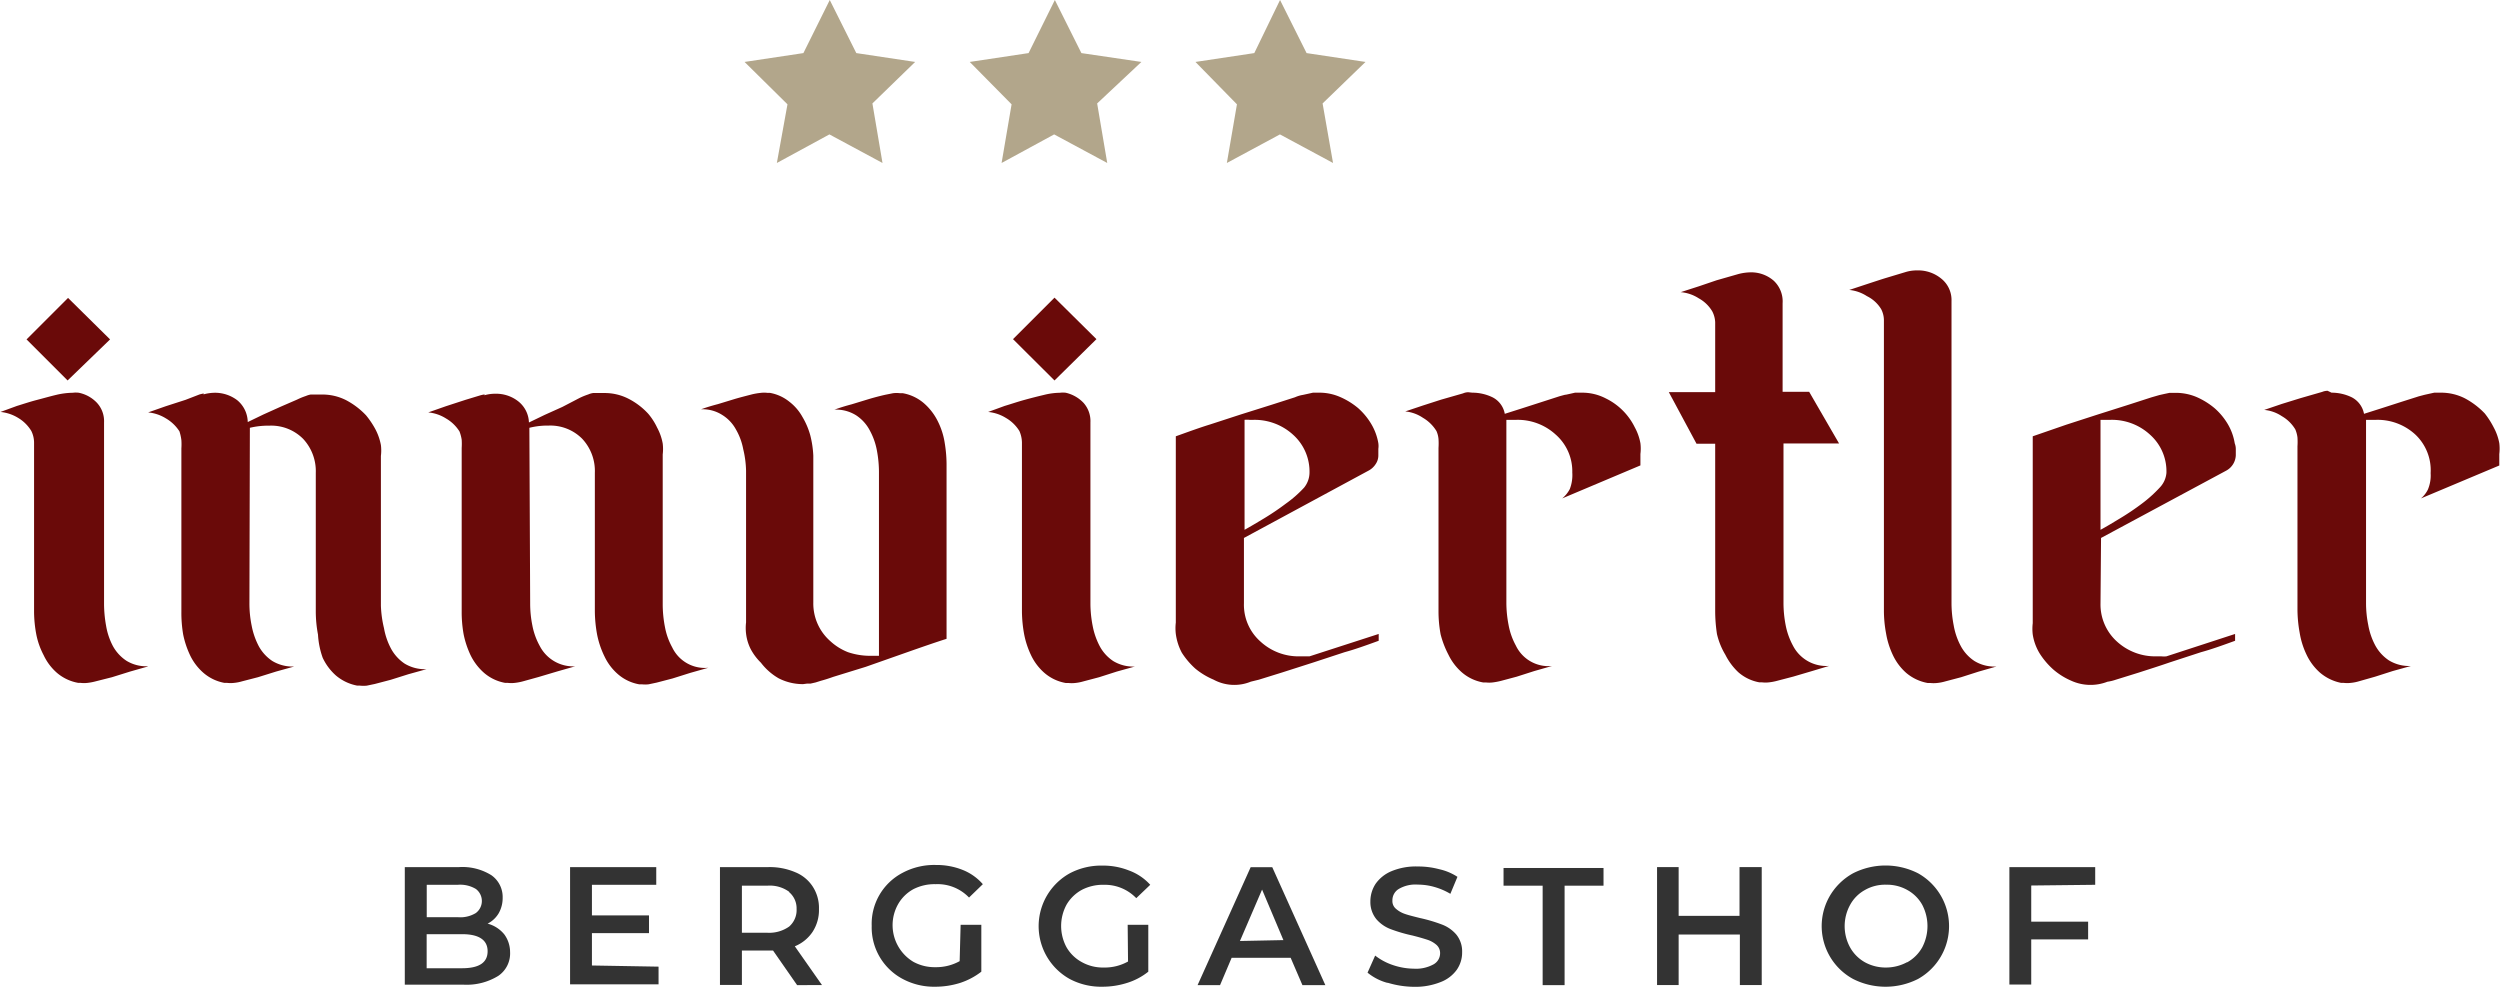 <svg id="Ebene_1" data-name="Ebene 1" xmlns="http://www.w3.org/2000/svg" viewBox="0 0 282.55 111.57"><defs><style>.cls-1{fill:#333;}.cls-2{fill:#6a0a09;}.cls-3{fill:#b2a68b;}</style></defs><g id="Gruppe_76" data-name="Gruppe 76"><g id="Gruppe_74" data-name="Gruppe 74"><path id="Pfad_492" data-name="Pfad 492" class="cls-1" d="M57,105.61a3.4,3.4,0,0,1,.65,2,3.06,3.06,0,0,1-1.33,2.68,6.79,6.79,0,0,1-3.89,1H45.75V98h6.14a6.18,6.18,0,0,1,3.65.92,3,3,0,0,1,1.27,2.54,3.47,3.47,0,0,1-.45,1.76,3.06,3.06,0,0,1-1.25,1.17A3.62,3.62,0,0,1,57,105.61ZM48.23,100v3.66h3.5a3.37,3.37,0,0,0,2.05-.47,1.7,1.7,0,0,0,0-2.72,3.44,3.44,0,0,0-2.05-.47Zm6.88,7.51c0-1.29-1-1.93-2.89-1.93h-4v3.85h4c1.92,0,2.89-.63,2.89-1.92Z"/><path id="Pfad_493" data-name="Pfad 493" class="cls-1" d="M74.43,109.25v2h-10V98h9.74v2H66.9v3.46h6.45v2H66.9v3.66Z"/><path id="Pfad_494" data-name="Pfad 494" class="cls-1" d="M90.09,111.34l-2.72-3.91H83.85v3.89H81.37V98h5.49a7.35,7.35,0,0,1,3,.57,4.25,4.25,0,0,1,2,1.64,4.41,4.41,0,0,1,.7,2.52,4.52,4.52,0,0,1-.73,2.6,4.41,4.41,0,0,1-2,1.62l3.07,4.38Zm-.9-10.55a3.71,3.71,0,0,0-2.46-.69H83.85v5.32h2.88a3.91,3.91,0,0,0,2.46-.7,2.47,2.47,0,0,0,.84-2,2.39,2.39,0,0,0-.84-1.89Z"/><path id="Pfad_495" data-name="Pfad 495" class="cls-1" d="M108.57,104.52h2.34v5.3a7.91,7.91,0,0,1-2.4,1.27,9.39,9.39,0,0,1-2.83.43,7.52,7.52,0,0,1-3.66-.88,6.59,6.59,0,0,1-3.5-6,6.5,6.5,0,0,1,3.5-6,7.58,7.58,0,0,1,3.76-.88,7.93,7.93,0,0,1,3,.55,5.92,5.92,0,0,1,2.3,1.62l-1.56,1.51a4.93,4.93,0,0,0-3.79-1.51,5.22,5.22,0,0,0-2.51.57,4.44,4.44,0,0,0-1.7,1.66,4.83,4.83,0,0,0,1.7,6.54,5,5,0,0,0,2.5.61,5.46,5.46,0,0,0,2.74-.68Z"/><path id="Pfad_496" data-name="Pfad 496" class="cls-1" d="M127.45,104.52h2.33v5.3a7.29,7.29,0,0,1-2.4,1.27,9.27,9.27,0,0,1-2.82.43,7.56,7.56,0,0,1-3.67-.88,6.83,6.83,0,0,1,0-11.93,7.59,7.59,0,0,1,3.7-.88,7.93,7.93,0,0,1,3,.55A6,6,0,0,1,130,100l-1.58,1.51a4.92,4.92,0,0,0-3.65-1.51,5.16,5.16,0,0,0-2.5.57,4.5,4.5,0,0,0-1.72,1.66,5.05,5.05,0,0,0,0,4.85,4.43,4.43,0,0,0,1.72,1.66,4.87,4.87,0,0,0,2.47.61,5.4,5.4,0,0,0,2.75-.68Z"/><path id="Pfad_497" data-name="Pfad 497" class="cls-1" d="M145.87,108.25H139.2l-1.31,3.09h-2.54l6-13.33h2.44l6,13.33H147.2Zm-.82-2-2.41-5.71-2.5,5.81Z"/><path id="Pfad_498" data-name="Pfad 498" class="cls-1" d="M156.83,111.09a6,6,0,0,1-2.27-1.16l.86-1.93a6.75,6.75,0,0,0,2,1.07,7.61,7.61,0,0,0,2.37.41,4.11,4.11,0,0,0,2.23-.49,1.43,1.43,0,0,0,.74-1.25,1.23,1.23,0,0,0-.41-.95,2.94,2.94,0,0,0-1-.57c-.43-.14-1-.31-1.72-.49a17.35,17.35,0,0,1-2.46-.72,4,4,0,0,1-1.61-1.12,3.06,3.06,0,0,1-.68-2,3.63,3.63,0,0,1,.59-2,4.14,4.14,0,0,1,1.8-1.43,7.21,7.21,0,0,1,3-.53,9.24,9.24,0,0,1,2.4.31,6.17,6.17,0,0,1,2.05.86l-.8,1.92a7.52,7.52,0,0,0-1.82-.78,6.76,6.76,0,0,0-1.84-.26,3.72,3.72,0,0,0-2.17.49,1.49,1.49,0,0,0-.72,1.31,1.13,1.13,0,0,0,.41.94,2.94,2.94,0,0,0,1,.57c.43.15,1,.29,1.72.47a17.48,17.48,0,0,1,2.44.72,4,4,0,0,1,1.64,1.13,3,3,0,0,1,.67,2,3.41,3.41,0,0,1-.61,2A4,4,0,0,1,162.8,111a7.7,7.7,0,0,1-3,.53,10.62,10.62,0,0,1-3-.47Z"/><path id="Pfad_499" data-name="Pfad 499" class="cls-1" d="M174.35,100.1h-4.42v-2h11.3v2h-4.4v11.24h-2.48Z"/><path id="Pfad_500" data-name="Pfad 500" class="cls-1" d="M199.11,98v13.33h-2.47v-5.71h-6.92v5.71h-2.44V98h2.44v5.51h6.88V98Z"/><path id="Pfad_501" data-name="Pfad 501" class="cls-1" d="M209.43,110.64a6.8,6.8,0,0,1-2.71-9.23,6.92,6.92,0,0,1,2.71-2.71,8.11,8.11,0,0,1,7.35,0,6.84,6.84,0,0,1,0,11.94,8.11,8.11,0,0,1-7.35,0Zm6.14-1.89a4.37,4.37,0,0,0,1.68-1.68,5.18,5.18,0,0,0,0-4.81,4.28,4.28,0,0,0-1.68-1.67,4.68,4.68,0,0,0-2.4-.6,4.58,4.58,0,0,0-2.4.6,4.22,4.22,0,0,0-1.67,1.68,5,5,0,0,0,0,4.81,4.37,4.37,0,0,0,1.68,1.68,4.88,4.88,0,0,0,2.4.59,5,5,0,0,0,2.33-.59Z"/><path id="Pfad_502" data-name="Pfad 502" class="cls-1" d="M229.57,100.08v4.09H236v2h-6.43v5.1H227.1V98h9.7v2Z"/></g><g id="Gruppe_75" data-name="Gruppe 75"><path id="Pfad_503" data-name="Pfad 503" class="cls-2" d="M16.7,75.33l-2,.57-2.05.64L10.83,77a6.23,6.23,0,0,1-.94.18,3.39,3.39,0,0,1-.78,0H8.85a5.07,5.07,0,0,1-2.42-1.14,6.07,6.07,0,0,1-1.5-2,8.55,8.55,0,0,1-.83-2.35,14.22,14.22,0,0,1-.25-2.6V50a3,3,0,0,0-.31-1.29,4.31,4.31,0,0,0-1.49-1.48,4.65,4.65,0,0,0-2-.67l1.86-.68c.72-.22,1.46-.47,2.23-.67s1.5-.41,2.21-.58a8.57,8.57,0,0,1,1.88-.24,2.58,2.58,0,0,1,.68,0,3.88,3.88,0,0,1,2.05,1.14,3.06,3.06,0,0,1,.8,2.21V68.2a14.15,14.15,0,0,0,.23,2.52A7.57,7.57,0,0,0,12.75,73a4.69,4.69,0,0,0,1.54,1.68,4.29,4.29,0,0,0,2.41.62ZM3,38.36l4.69-4.69,4.75,4.69L7.64,43Z"/><path id="Pfad_504" data-name="Pfad 504" class="cls-2" d="M28.19,68.19a12.5,12.5,0,0,0,.25,2.51,8.29,8.29,0,0,0,.8,2.32,4.74,4.74,0,0,0,1.53,1.68,4.42,4.42,0,0,0,2.48.63l-2.05.57-2.05.64L27.37,77a4.83,4.83,0,0,1-.92.18,3.39,3.39,0,0,1-.78,0h-.3A5,5,0,0,1,23,76.05a6.13,6.13,0,0,1-1.52-2,10.3,10.3,0,0,1-.78-2.35,14.65,14.65,0,0,1-.2-2.56V50.67a7.06,7.06,0,0,0,0-.92,5.23,5.23,0,0,0-.22-1,4.52,4.52,0,0,0-1.54-1.47,4.65,4.65,0,0,0-2-.67l2-.7,2.23-.72,1.58-.61c.45-.12.57-.14.43,0h0a4.94,4.94,0,0,1,1.27-.19,4.16,4.16,0,0,1,2.56.84A3.27,3.27,0,0,1,28,47.7l1.78-.86,2-.9,1.8-.78a7.88,7.88,0,0,1,1-.41,2.49,2.49,0,0,1,.53-.16h1.33a5.88,5.88,0,0,1,2.7.65,8.62,8.62,0,0,1,2.23,1.7,9.68,9.68,0,0,1,1.05,1.56,6.32,6.32,0,0,1,.63,1.8,5.06,5.06,0,0,1,0,1.23V68.46A12.5,12.5,0,0,0,43.4,71a7.7,7.7,0,0,0,.8,2.32A4.74,4.74,0,0,0,45.73,75a4.42,4.42,0,0,0,2.48.63l-2.05.57-2,.63-1.79.47-.9.19a3.39,3.39,0,0,1-.78,0h-.31a5.23,5.23,0,0,1-2.42-1.15,6.18,6.18,0,0,1-1.49-2,9.32,9.32,0,0,1-.53-2.62,14.06,14.06,0,0,1-.25-2.6V53.45a5.35,5.35,0,0,0-1.43-3.85,5.08,5.08,0,0,0-3.85-1.49,8.81,8.81,0,0,0-2.17.24Z"/><path id="Pfad_505" data-name="Pfad 505" class="cls-2" d="M59.92,68.19a12.5,12.5,0,0,0,.25,2.51A7.72,7.72,0,0,0,61,73a4.26,4.26,0,0,0,4,2.31l-2,.57-2.15.64L59.12,77a6,6,0,0,1-.94.18,3.39,3.39,0,0,1-.78,0h-.3a5,5,0,0,1-2.4-1.14,6.37,6.37,0,0,1-1.52-2,10.3,10.3,0,0,1-.78-2.35,14.19,14.19,0,0,1-.22-2.6V50.62a7.06,7.06,0,0,0,0-.92,4.35,4.35,0,0,0-.25-.94,4.4,4.4,0,0,0-1.53-1.47,4.54,4.54,0,0,0-2-.68l2-.7,2.21-.72,1.68-.51c.45-.12.59-.12.43,0h0A4.34,4.34,0,0,1,56,44.5a4.05,4.05,0,0,1,2.55.84,3.18,3.18,0,0,1,1.23,2.41l1.78-.86,2-.9,1.92-1a7.88,7.88,0,0,1,1-.41,2.16,2.16,0,0,1,.55-.16h1.31a5.88,5.88,0,0,1,2.7.65,7.91,7.91,0,0,1,2.23,1.7,7.11,7.11,0,0,1,1,1.56,6,6,0,0,1,.63,1.8,5.06,5.06,0,0,1,0,1.23V68.33a13.37,13.37,0,0,0,.25,2.52,7.59,7.59,0,0,0,.82,2.31,4.08,4.08,0,0,0,4.09,2.31l-2.05.58-2,.63-1.8.47-.9.19a3.39,3.39,0,0,1-.78,0h-.3a5,5,0,0,1-2.4-1.15,6.1,6.1,0,0,1-1.51-2,10,10,0,0,1-.84-2.5,15.16,15.16,0,0,1-.25-2.6V53.44a5.33,5.33,0,0,0-1.43-3.85A5.07,5.07,0,0,0,62,48.1a8.36,8.36,0,0,0-2.17.25Z"/><path id="Pfad_506" data-name="Pfad 506" class="cls-2" d="M90.77,77.32A6,6,0,0,1,88,76.66a6.75,6.75,0,0,1-2-1.76,6.3,6.3,0,0,1-1.13-1.49,5.16,5.16,0,0,1-.55-1.8,5.4,5.4,0,0,1,0-1.27V53.22A11.24,11.24,0,0,0,84,50.77a7,7,0,0,0-.84-2.26,4.38,4.38,0,0,0-1.53-1.61,4.1,4.1,0,0,0-2.4-.64c.63-.23,1.27-.42,1.92-.59l2-.61c.7-.2,1.31-.35,1.8-.48A7.42,7.42,0,0,1,86,44.4a2.89,2.89,0,0,1,.72,0H87a4.83,4.83,0,0,1,2.21,1,5.55,5.55,0,0,1,1.48,1.72,8.46,8.46,0,0,1,.88,2.05,11.41,11.41,0,0,1,.35,2.33V68.12a5.66,5.66,0,0,0,1.92,4.34,6.35,6.35,0,0,0,2,1.25,7.84,7.84,0,0,0,2.5.41h1V53.45a13.27,13.27,0,0,0-.23-2.52,7.59,7.59,0,0,0-.82-2.31,4.58,4.58,0,0,0-1.53-1.68,4.23,4.23,0,0,0-2.45-.64c.63-.23,1.28-.43,1.93-.6l2-.61c.68-.2,1.27-.35,1.8-.47l.9-.18a3.39,3.39,0,0,1,.78,0h.31a5,5,0,0,1,2.4,1.14A6.55,6.55,0,0,1,106,47.63a8.24,8.24,0,0,1,.78,2.48,15.11,15.11,0,0,1,.2,2.6V72.2c-1.23.39-2.7.9-4.38,1.49l-4.77,1.68L94.17,76.5c-.47.17-.94.32-1.42.45l-.57.18-.57.13h-.39Z"/><path id="Pfad_507" data-name="Pfad 507" class="cls-2" d="M128.27,75.33l-2.05.57-2,.64-1.78.47a4.83,4.83,0,0,1-.92.18,3.39,3.39,0,0,1-.78,0h-.3a5,5,0,0,1-2.4-1.14,6.1,6.1,0,0,1-1.51-2,9.76,9.76,0,0,1-.78-2.36,15,15,0,0,1-.25-2.6V50a3.37,3.37,0,0,0-.29-1.29,4.34,4.34,0,0,0-1.53-1.48,4.65,4.65,0,0,0-2-.67l1.86-.68c.74-.22,1.47-.47,2.23-.68s1.51-.4,2.23-.57a7.8,7.8,0,0,1,1.8-.24,2.43,2.43,0,0,1,.66,0,4,4,0,0,1,2,1.14,3.1,3.1,0,0,1,.78,2.21V68.2a13.29,13.29,0,0,0,.25,2.52,8.12,8.12,0,0,0,.8,2.31,4.62,4.62,0,0,0,1.54,1.69,4.37,4.37,0,0,0,2.5.61Zm-13.78-37,4.69-4.69,4.74,4.69L119.18,43Z"/><path id="Pfad_508" data-name="Pfad 508" class="cls-2" d="M140.59,68.19a5.54,5.54,0,0,0,1.87,4.32,6.34,6.34,0,0,0,4.44,1.67H148l7.82-2.53v.77c-1.48.54-2.77,1-3.85,1.29l-3.5,1.15L144.91,76l-2.64.82-.9.22a4.92,4.92,0,0,1-4.22-.23,8.25,8.25,0,0,1-2.05-1.24,8.74,8.74,0,0,1-1.53-1.8,6.25,6.25,0,0,1-.68-2.13,5.39,5.39,0,0,1,0-1.27V49.31c1.48-.53,2.77-1,3.85-1.33l3.5-1.14,3.5-1.1,2.62-.84a3.59,3.59,0,0,1,.9-.27l.55-.12.58-.13h.8a5.82,5.82,0,0,1,2.25.48,8.32,8.32,0,0,1,2.05,1.26,7.57,7.57,0,0,1,1.49,1.8,6.32,6.32,0,0,1,.8,2.17,2.29,2.29,0,0,1,0,.64v.7a1.72,1.72,0,0,1-.29,1,2.13,2.13,0,0,1-.78.74L140.59,60.8ZM148,53.45a5.59,5.59,0,0,0-1.86-4.32,6.44,6.44,0,0,0-4.46-1.68h-.47a2.53,2.53,0,0,0-.55,0V59.88c.63-.35,1.39-.8,2.25-1.32a28.72,28.72,0,0,0,2.43-1.65,13,13,0,0,0,2.05-1.8,2.73,2.73,0,0,0,.61-1.66Z"/><path id="Pfad_509" data-name="Pfad 509" class="cls-2" d="M166.4,44.38a5.24,5.24,0,0,1,2.3.53,2.6,2.6,0,0,1,1.37,1.86l1.92-.61,2.36-.76,1.92-.62c.51-.14.74-.2.66-.16l.55-.12.53-.12h.78a5.78,5.78,0,0,1,2.7.65,7.12,7.12,0,0,1,3.27,3.26,6,6,0,0,1,.64,1.8,5,5,0,0,1,0,1.22V52.6l-8.84,3.73a3.4,3.4,0,0,0,.86-1.06,4.37,4.37,0,0,0,.28-1.86,5.52,5.52,0,0,0-1.86-4.28,6.36,6.36,0,0,0-4.45-1.68h-1.14V68.12a13.29,13.29,0,0,0,.25,2.52,7.74,7.74,0,0,0,.82,2.32,4.09,4.09,0,0,0,4.09,2.31l-2,.57-2,.64-1.76.47a7.58,7.58,0,0,1-.95.18,3.3,3.3,0,0,1-.77,0h-.31a5,5,0,0,1-2.4-1.14,6.27,6.27,0,0,1-1.52-2,10.62,10.62,0,0,1-.88-2.29,14.21,14.21,0,0,1-.24-2.6V50.62a7.69,7.69,0,0,0,0-1,2.84,2.84,0,0,0-.23-.9,4.39,4.39,0,0,0-1.53-1.5,4.29,4.29,0,0,0-2-.72l2-.67,2.05-.66,2.48-.71a1.53,1.53,0,0,1,.59-.13Z"/><path id="Pfad_510" data-name="Pfad 510" class="cls-2" d="M191.74,50.15l-3.13-5.83h5.24v-7.9a2.93,2.93,0,0,0-.33-1.23A4,4,0,0,0,192,33.72a4.44,4.44,0,0,0-2.05-.7l2.05-.66,2-.68,2.48-.71a5.8,5.8,0,0,1,1.37-.19,3.87,3.87,0,0,1,2.62.95,3.2,3.2,0,0,1,1,2.55v10h3l3.38,5.84h-6.28v18a13.26,13.26,0,0,0,.24,2.51,8,8,0,0,0,.82,2.32,4.24,4.24,0,0,0,4.1,2.31l-1.89.57-2.17.64-1.8.47a6,6,0,0,1-.94.18,3.39,3.39,0,0,1-.78,0h-.3a4.94,4.94,0,0,1-2.38-1.14A7,7,0,0,1,195,74a8,8,0,0,1-.95-2.35,17.41,17.41,0,0,1-.2-2.6V50.15Z"/><path id="Pfad_511" data-name="Pfad 511" class="cls-2" d="M225.64,75.33l-2,.57-2,.64-1.78.47a4.83,4.83,0,0,1-.92.18,3.57,3.57,0,0,1-.8,0h-.29a5.18,5.18,0,0,1-2.41-1.14,6.17,6.17,0,0,1-1.5-2,9.3,9.3,0,0,1-.78-2.48,14.05,14.05,0,0,1-.24-2.6V36.17a2.77,2.77,0,0,0-.31-1.23A3.88,3.88,0,0,0,211,33.47a4.44,4.44,0,0,0-2-.7l2-.66c.73-.24,1.43-.47,2-.65l2.46-.74a4.52,4.52,0,0,1,1.27-.16,4.1,4.1,0,0,1,2.66.92A3.09,3.09,0,0,1,220.56,34V68.19a13.27,13.27,0,0,0,.25,2.51,7.7,7.7,0,0,0,.8,2.32,4.66,4.66,0,0,0,1.53,1.68,4.33,4.33,0,0,0,2.5.63Z"/><path id="Pfad_512" data-name="Pfad 512" class="cls-2" d="M237.4,68.19a5.64,5.64,0,0,0,1.86,4.32,6.4,6.4,0,0,0,4.46,1.67h.56a2.71,2.71,0,0,0,.57,0l7.76-2.53v.77c-1.48.54-2.77,1-3.85,1.29l-3.52,1.15c-1.25.43-2.42.8-3.5,1.15l-2.64.82a4.93,4.93,0,0,1-.92.22,5.26,5.26,0,0,1-4.1-.12,7.77,7.77,0,0,1-2-1.25,8.54,8.54,0,0,1-1.54-1.8,5.81,5.81,0,0,1-.8-2.17,5.4,5.4,0,0,1,0-1.27V49.31L233.53,48l3.52-1.14,3.5-1.11,2.6-.84.9-.26.58-.13.57-.12H246a6,6,0,0,1,2.25.47,8.36,8.36,0,0,1,2.05,1.27,7.37,7.37,0,0,1,1.49,1.8,6.21,6.21,0,0,1,.78,2.17,1.73,1.73,0,0,1,.12.64v.7a2.06,2.06,0,0,1-1.08,1.74L237.46,60.8Zm7.45-14.74A5.54,5.54,0,0,0,243,49.13a6.36,6.36,0,0,0-4.45-1.68H237.4V59.88c.65-.35,1.39-.8,2.25-1.32a28.22,28.22,0,0,0,2.44-1.65,14.6,14.6,0,0,0,2-1.8A2.72,2.72,0,0,0,244.85,53.45Z"/><path id="Pfad_513" data-name="Pfad 513" class="cls-2" d="M263.51,44.38a5.24,5.24,0,0,1,2.3.53,2.65,2.65,0,0,1,1.37,1.86l1.92-.61,2.36-.76,1.92-.61.65-.17.54-.12.55-.12h.78a5.91,5.91,0,0,1,2.7.65,8.79,8.79,0,0,1,2.23,1.7,9.41,9.41,0,0,1,1,1.56,6,6,0,0,1,.64,1.8,5.06,5.06,0,0,1,0,1.23v1.29l-8.85,3.72a3.14,3.14,0,0,0,.78-1,4.11,4.11,0,0,0,.31-1.86A5.54,5.54,0,0,0,273,49.13a6.3,6.3,0,0,0-4.44-1.68h-1.15V68.12a12.52,12.52,0,0,0,.25,2.52,7.7,7.7,0,0,0,.8,2.32A4.74,4.74,0,0,0,270,74.64a4.42,4.42,0,0,0,2.48.63l-2.05.57-2,.64L266.6,77a4.83,4.83,0,0,1-.92.18,3.39,3.39,0,0,1-.78,0h-.3A5.26,5.26,0,0,1,262.18,76a6.29,6.29,0,0,1-1.49-2,9.06,9.06,0,0,1-.78-2.48,15,15,0,0,1-.25-2.6V50.44a7.69,7.69,0,0,0,0-1,3.42,3.42,0,0,0-.24-.9,4.2,4.2,0,0,0-1.52-1.5,4.27,4.27,0,0,0-2-.71l2-.68L260,45l2.46-.71a1.58,1.58,0,0,1,.61-.12Z"/></g><g id="Gruppe_1" data-name="Gruppe 1"><path id="Pfad_7" data-name="Pfad 7" class="cls-3" d="M93.78,0l3,6,6.65,1-4.83,4.69,1.14,6.73-6-3.23-5.94,3.23L89,11.79,84.15,7,90.8,6Z"/><path id="Pfad_8" data-name="Pfad 8" class="cls-3" d="M119.22,0l3,6L129,7,124,11.69l1.14,6.73-6-3.23-5.94,3.23,1.13-6.63L109.6,7l6.65-1Z"/><path id="Pfad_9" data-name="Pfad 9" class="cls-3" d="M144.67,0l3,6,6.66,1-4.85,4.69,1.18,6.73-6-3.23-6,3.23,1.14-6.63L135.11,7l6.65-1Z"/></g></g></svg>